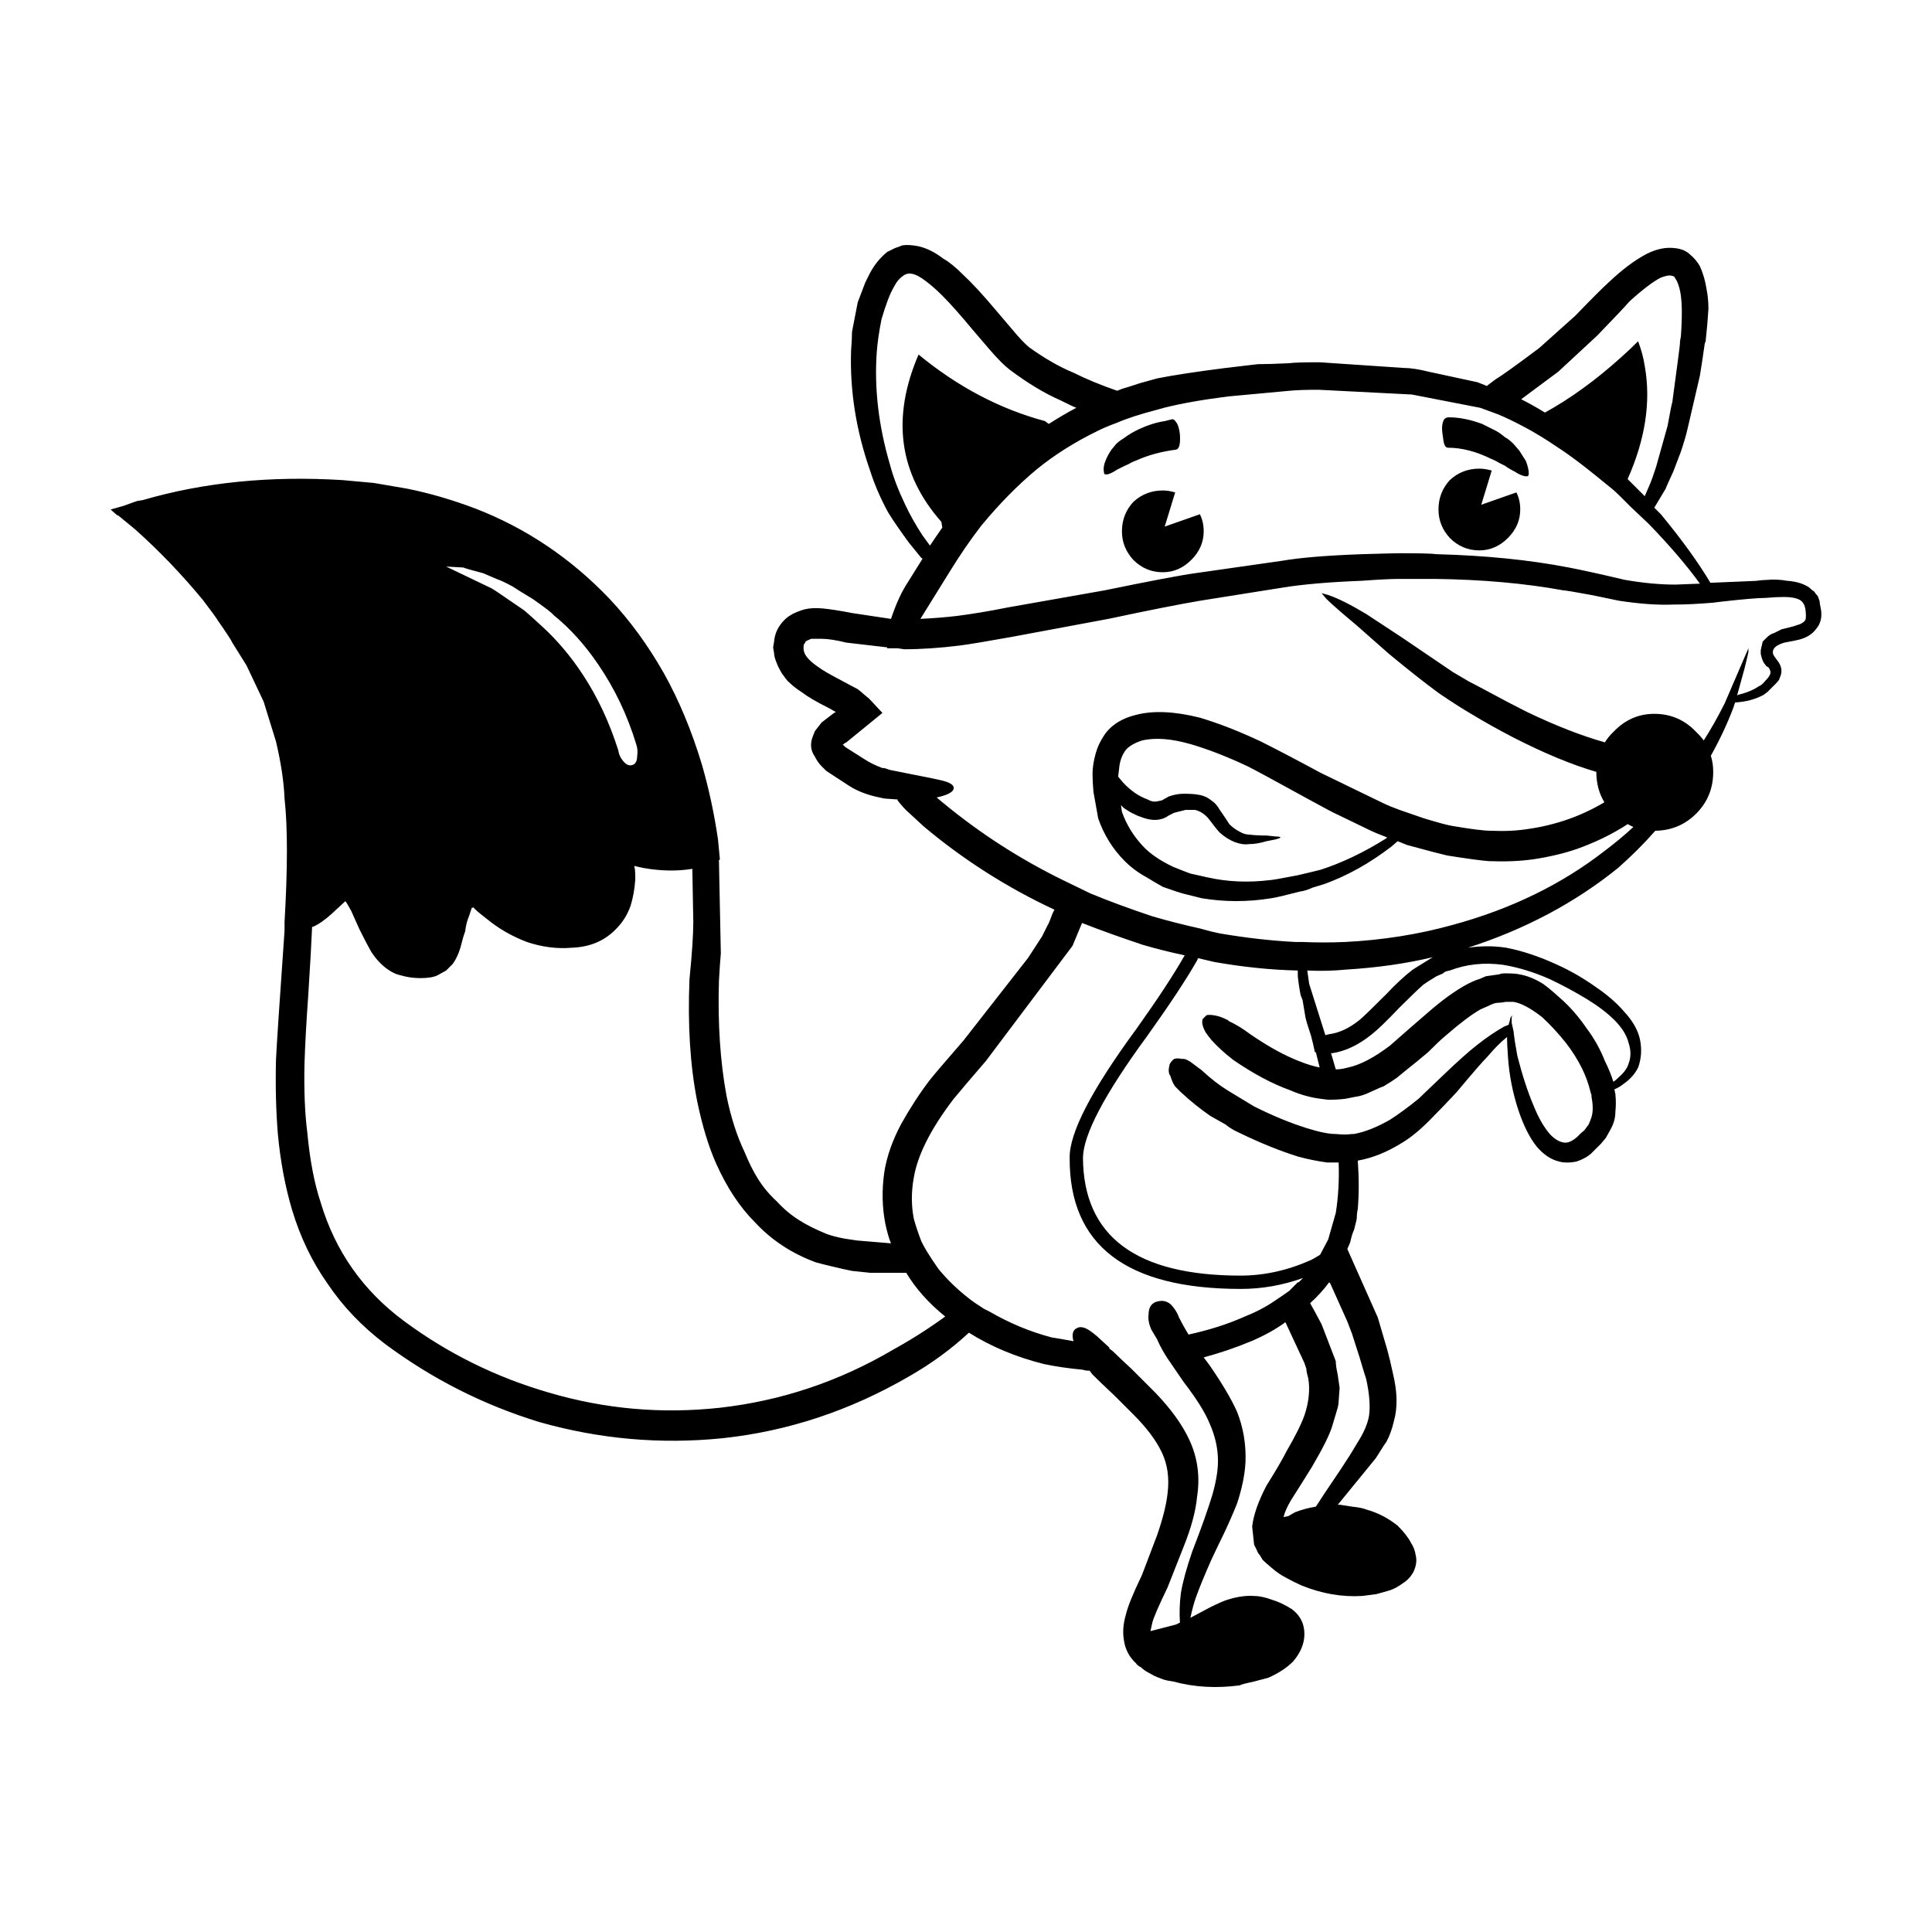 <?xml version="1.0" encoding="UTF-8"?>
<!-- Uploaded to: ICON Repo, www.iconrepo.com, Generator: ICON Repo Mixer Tools -->
<svg fill="#000000" width="800px" height="800px" version="1.1" viewBox="144 144 512 512" xmlns="http://www.w3.org/2000/svg">
 <path d="m617.66 297.92c2.352 0.168 4.281 0.758 5.797 1.766 0.5 0.5 0.926 0.836 1.258 1.004 0.336 0.508 0.668 0.926 1.004 1.258 0.336 0.84 0.512 1.344 0.512 1.516 0 0.336 0.078 0.836 0.246 1.512 0.5 2.352 0.09 4.281-1.258 5.789-1.004 1.344-2.519 2.269-4.535 2.773-0.668 0.168-1.93 0.418-3.777 0.754-1.172 0.336-2.008 0.758-2.519 1.258-0.5 0.508-0.668 1.094-0.5 1.766 0 0.168 0.5 0.922 1.516 2.262 0.836 1.344 0.926 2.691 0.246 4.035 0 0.336-0.336 0.836-1.004 1.512l-2.262 2.269-1.012 0.754c-2.184 1.176-4.703 1.852-7.559 2.016l-0.5 1.512c-1.594 4.191-3.562 8.387-5.922 12.602 0.422 1.328 0.629 2.754 0.629 4.281 0 4.367-1.504 8.059-4.527 11.078-2.961 2.953-6.574 4.457-10.832 4.527-2.914 3.336-6.188 6.613-9.832 9.832-11.414 9.23-24.68 16.285-39.793 21.156 3.523-0.5 6.879-0.5 10.078 0 4.359 0.836 8.895 2.352 13.598 4.535 3.356 1.504 6.723 3.445 10.078 5.797 3.188 2.176 5.707 4.359 7.559 6.543 2.352 2.519 3.777 5.039 4.281 7.559 0.5 2.519 0.336 4.961-0.5 7.312-0.836 1.672-2.098 3.102-3.777 4.281-0.836 0.668-1.684 1.172-2.519 1.504l0.254 1.258c0.168 1.516 0.168 3.109 0 4.793 0 1.504-0.422 3.019-1.258 4.535-0.176 0.336-0.59 1.094-1.258 2.262l-1.258 1.516c-1.18 1.172-2.106 2.098-2.773 2.766-1.004 0.848-2.262 1.516-3.777 2.016-0.836 0.168-1.594 0.254-2.262 0.254-1.012 0-1.77-0.09-2.273-0.254-2.184-0.5-4.203-1.852-6.043-4.035-1.852-2.352-3.445-5.539-4.793-9.566-1.504-4.535-2.43-9.238-2.766-14.109-0.168-2.352-0.254-4.113-0.254-5.293-1.684 1.348-3.356 3.031-5.039 5.039-1.34 1.348-4.113 4.535-8.316 9.574-2.352 2.519-4.359 4.625-6.043 6.297-3.019 3.188-5.797 5.539-8.316 7.055-4.023 2.519-7.981 4.113-11.836 4.781 0.336 4.535 0.336 8.816 0 12.852-0.168 0.668-0.254 1.426-0.254 2.262 0 0.344-0.246 1.426-0.746 3.277-0.344 0.668-0.68 1.762-1.012 3.277l-0.758 1.762 8.07 18.137 2.519 8.57c0.5 1.852 1.004 3.945 1.504 6.297 1.18 4.871 1.258 9.062 0.254 12.594-0.5 2.184-1.18 4.023-2.016 5.539-0.168 0.168-1.094 1.594-2.773 4.281l-10.078 12.348h0.512l3.242 0.508c1.684 0.168 2.941 0.414 3.777 0.758 3.031 0.836 5.797 2.262 8.316 4.281 1.684 1.672 2.856 3.188 3.531 4.535 0.668 1.004 1.082 2.098 1.258 3.266 0.336 1.348 0.168 2.773-0.512 4.289-0.668 1.34-1.672 2.43-3.019 3.266-1.172 0.848-2.262 1.426-3.277 1.77l-3.523 1.004-3.777 0.5c-5.371 0.336-10.746-0.59-16.117-2.766-1.516-0.68-2.863-1.348-4.035-2.016-1.348-0.668-2.688-1.594-4.035-2.773-1.004-0.836-1.762-1.504-2.262-2.016l-0.758-1.258c-0.336-0.336-0.59-0.746-0.758-1.258l-0.746-1.508-0.512-4.793c0.336-3.019 1.594-6.633 3.777-10.824 2.519-4.035 4.289-7.055 5.293-9.074 2.352-4.035 3.945-7.223 4.781-9.574 1.18-3.523 1.516-6.801 1.012-9.82-0.336-1.18-0.5-2.016-0.5-2.519l-0.512-1.516-5.039-10.832c-2.519 1.852-5.539 3.531-9.062 5.039-4.035 1.684-8.234 3.109-12.594 4.289l1.504 2.008c3.367 4.871 5.797 8.984 7.312 12.348 1.672 4.191 2.43 8.648 2.262 13.352-0.168 3.356-0.926 7.047-2.262 11.078-1.012 2.519-2.184 5.207-3.531 8.059-0.836 1.684-1.93 3.945-3.266 6.801-1.852 4.203-3.199 7.477-4.035 9.832-0.5 1.34-1.004 3.188-1.516 5.539l3.777-2.016c1.852-1.004 3.609-1.852 5.293-2.519 2.856-1.004 5.461-1.426 7.812-1.258 1.34 0 2.934 0.336 4.781 1.012 1.684 0.5 3.445 1.34 5.293 2.519 2.176 1.672 3.266 3.856 3.266 6.543 0 2.519-1.004 4.961-3.019 7.312-1.684 1.672-3.856 3.102-6.543 4.281l-3.777 1.004c-2.352 0.5-3.609 0.848-3.777 1.012-6.219 0.836-12.094 0.5-17.633-1.012-1.18-0.168-2.016-0.336-2.519-0.5-1.348-0.5-2.184-0.836-2.519-1.004l-2.273-1.258c-0.5-0.344-0.926-0.68-1.258-1.012-0.668-0.336-1.094-0.668-1.258-1.004-1.852-1.684-2.941-3.777-3.277-6.297-0.336-2.016-0.168-4.203 0.512-6.555 0.5-2.184 1.93-5.707 4.281-10.578l4.023-10.578c1.516-4.367 2.441-8.059 2.773-11.09 0.5-4.023 0-7.637-1.516-10.824-1.504-3.199-4.023-6.555-7.559-10.078-1.172-1.18-2.856-2.863-5.039-5.039-2.688-2.519-4.613-4.367-5.785-5.551l-0.758-1.004c-0.848 0-1.426-0.09-1.762-0.254-3.699-0.336-7.144-0.836-10.332-1.504-7.391-1.852-14.023-4.625-19.898-8.316-4.703 4.367-9.992 8.227-15.871 11.59-15.617 9.062-32.078 14.523-49.371 16.375-16.457 1.672-32.664 0.246-48.621-4.289-14.781-4.527-28.379-11.414-40.805-20.652-6.215-4.703-11.336-10.078-15.363-16.117-4.035-5.707-7.141-12.184-9.324-19.395-1.844-6.219-3.106-12.941-3.777-20.152-0.5-6.051-0.668-12.594-0.5-19.652 0.168-3.699 0.922-15.113 2.269-34.262v-2.266c0.836-14.277 0.836-25.191 0-32.738-0.172-4.367-0.926-9.406-2.269-15.121l-3.277-10.578-4.531-9.574c-1.684-2.688-2.941-4.703-3.777-6.047-0.172-0.5-1.434-2.434-3.777-5.789-0.508-0.84-1.852-2.691-4.035-5.543-5.539-6.715-11.504-12.93-17.883-18.641l-4.281-3.523c-0.168-0.172-0.34-0.254-0.508-0.254l-1.762-1.512 3.527-1.008c1.344-0.5 2.519-0.922 3.527-1.258l1.512-0.25c16.121-4.703 33.758-6.465 52.898-5.289 1.844 0.168 4.613 0.418 8.309 0.758l8.816 1.512c5.879 1.176 11.926 2.938 18.141 5.289 13.43 5.207 25.273 13.18 35.52 23.93 5.371 5.711 10.16 12.262 14.355 19.652 4.035 7.219 7.391 15.281 10.078 24.184 1.852 6.387 3.277 13.02 4.285 19.898l0.5 5.285-0.25 0.242 0.5 24.688c-0.168 1.84-0.336 4.281-0.5 7.301-0.336 11.246 0.336 21.41 2.016 30.484 1.172 5.707 2.769 10.656 4.781 14.859 1.176 2.856 2.352 5.207 3.527 7.055 1.344 2.184 3.027 4.191 5.039 6.043 1.852 2.016 3.863 3.699 6.047 5.039 1.844 1.18 4.195 2.352 7.055 3.531 1.344 0.5 2.938 0.914 4.781 1.258 1.008 0.168 2.102 0.336 3.277 0.5l9.066 0.758c-0.5-1.18-1.008-2.941-1.512-5.293-0.84-4.367-0.926-8.906-0.25-13.598 0.668-4.203 2.18-8.48 4.531-12.852 2.352-4.203 4.871-8.059 7.559-11.59 1.344-1.672 4.285-5.117 8.816-10.32l17.133-21.914c0.668-1.012 1.93-2.941 3.777-5.797l1.504-3.019c0.168-0.176 0.59-1.18 1.258-3.031l0.512-1.004c-12.594-5.875-24.188-13.266-34.766-22.168l-3.527-3.266c-1.008-0.836-2.102-2.008-3.273-3.523v-0.254l-3.527-0.246-2.269-0.5c-2.856-0.68-5.289-1.684-7.305-3.031l-5.789-3.777-1.258-1.258c-0.676-0.668-1.258-1.504-1.766-2.519-1.176-1.672-1.344-3.523-0.5-5.539l0.5-1.258 1.766-2.269 3.273-2.519 0.508-0.25-1.766-1.008c-3.359-1.676-5.789-3.106-7.305-4.281-1.344-0.84-2.602-1.852-3.777-3.027-0.168-0.168-0.668-0.836-1.512-2.012-0.668-1.176-1.094-2.016-1.258-2.519-0.5-1.176-0.754-2.102-0.754-2.773l-0.254-1.512 0.254-1.512c0.168-2.184 1.086-4.113 2.769-5.797 1.176-1.176 2.938-2.098 5.289-2.769 1.344-0.336 2.938-0.418 4.789-0.25 1.844 0.168 4.531 0.586 8.059 1.258l10.078 1.512c1.344-4.031 2.856-7.305 4.535-9.824l3.777-6.043c0-0.172-0.082-0.254-0.25-0.254l-3.277-4.031c-2.352-3.188-4.195-5.875-5.539-8.059-2.016-3.695-3.609-7.391-4.789-11.086-3.695-10.578-5.379-21.16-5.039-31.738 0.168-2.184 0.25-3.863 0.25-5.039l1.512-7.809 2.016-5.293 1.258-2.519c1.176-2.184 2.688-4.031 4.531-5.539l2.016-1.008c1.008-0.336 1.676-0.586 2.016-0.754 1.172-0.168 2.602-0.09 4.281 0.25 2.184 0.5 4.363 1.594 6.547 3.273 1.512 0.84 3.277 2.269 5.289 4.285 2.352 2.18 5.293 5.371 8.816 9.57l4.285 5.039c1.676 2.016 3.106 3.527 4.277 4.535 4.203 3.019 8.148 5.289 11.848 6.801 3.356 1.684 7.211 3.277 11.582 4.789l1.258-0.5c1.18-0.336 2.773-0.84 4.793-1.512l4.527-1.258c4.203-0.84 10.242-1.766 18.145-2.773l8.562-1.004c2.016 0 4.781-0.09 8.316-0.254 1.004-0.168 3.691-0.25 8.059-0.25l22.414 1.512c1.684 0 3.867 0.336 6.555 1.008l12.852 2.769 2.519 1.008 0.246-0.25 2.016-1.512c1.684-1.008 5.539-3.777 11.59-8.316l9.566-8.566c4.203-4.363 7.144-7.301 8.816-8.816 3.531-3.356 6.887-5.875 10.078-7.559 2.688-1.34 5.207-1.844 7.559-1.512 1.684 0.172 3.031 0.758 4.035 1.766 1.004 0.836 1.852 1.844 2.519 3.019 0.836 1.852 1.426 3.863 1.762 6.047 0.336 1.676 0.5 3.438 0.5 5.289-0.168 2.688-0.414 5.539-0.746 8.566-0.176 0.336-0.254 0.586-0.254 0.754-0.5 3.527-0.926 6.297-1.258 8.316l-3.277 14.105c-0.336 1.512-0.926 3.527-1.762 6.047l-2.016 5.289c-1.172 2.519-1.852 4.031-2.016 4.535l-3.019 5.039 1.762 1.762c5.551 6.723 9.91 12.762 13.105 18.141l12.082-0.508c1.18-0.168 2.106-0.25 2.773-0.25 1.848-0.18 3.688-0.098 5.535 0.238zm4.793 7.559c-0.176-1.176-0.68-2.012-1.516-2.519-1.004-0.5-2.352-0.754-4.035-0.754-1.504 0-3.188 0.082-5.039 0.25-2.008 0-5.965 0.336-11.836 1.008l-2.016 0.25c-3.856 0.336-7.391 0.5-10.578 0.5-4.023 0.168-8.816-0.168-14.355-1.008l-7.301-1.512c-4.535-0.836-7.055-1.258-7.559-1.258-10.078-1.844-21.41-2.856-34.008-3.019h-9.328c-2.184 0-5.539 0.168-10.078 0.5-8.562 0.336-15.449 0.926-20.652 1.766l-22.168 3.523c-5.875 1.008-13.934 2.602-24.176 4.789l-25.691 4.789c-6.555 1.176-11.086 1.934-13.605 2.269-5.379 0.668-10.328 1.008-14.863 1.008l-1.762-0.254h-2.773v-0.25l-10.828-1.258c-2.688-0.668-4.871-1.008-6.547-1.008h-2.773c-0.836 0.34-1.344 0.59-1.512 0.758 0 0.168-0.082 0.336-0.25 0.5-0.168 0.172-0.25 0.422-0.25 0.758v0.758c0 0.168 0.082 0.5 0.25 1.004 0.5 1.176 1.762 2.434 3.777 3.777 0.84 0.676 3.019 1.934 6.547 3.777l3.777 2.016c0.676 0.5 1.176 0.926 1.512 1.258l1.516 1.258 3.523 3.777-9.57 7.809-0.508 0.254-0.25 0.254h-0.25l0.758 0.746 4.781 3.031c1.516 1.004 3.191 1.84 5.039 2.519h0.508c0.5 0.168 1.008 0.336 1.512 0.5l6.297 1.258c3.527 0.668 5.965 1.172 7.305 1.504 2.18 0.512 3.273 1.18 3.273 2.016 0 1.012-1.512 1.852-4.531 2.519l1.512 1.258c9.91 8.215 20.734 15.191 32.492 20.898l6.789 3.293c4.871 2.016 10.332 4.023 16.375 6.043 4.035 1.18 8.316 2.273 12.852 3.277 0.285 0.09 0.582 0.168 0.887 0.254 1.379 0.395 2.766 0.727 4.152 1.004 6.887 1.172 13.52 1.93 19.898 2.262h1.77c4.023 0.168 7.891 0.168 11.582 0 9.91-0.5 19.395-2.008 28.469-4.527 15.449-4.203 28.879-10.754 40.305-19.652 2.734-2.055 5.254-4.152 7.559-6.297-0.523-0.234-1.023-0.48-1.516-0.758-0.707 0.48-1.379 0.895-2.008 1.258-3.367 2.016-7.144 3.777-11.336 5.293-3.367 1.172-7.223 2.098-11.59 2.766-3.523 0.5-7.477 0.668-11.836 0.5-2.184-0.168-5.883-0.668-11.09-1.504-1.504-0.336-5.039-1.258-10.578-2.773l-2.519-1.004-1.762 1.504c-5.707 4.367-11.59 7.644-17.633 9.832l-3.277 1.004c-1.004 0.5-2.098 0.836-3.277 1.012-3.856 1.004-6.375 1.594-7.559 1.762-6.211 1.004-12.34 1.004-18.383 0l-5.039-1.258c-0.68-0.168-2.441-0.758-5.293-1.762-1.516-0.848-2.941-1.684-4.281-2.519-2.184-1.18-4.113-2.609-5.797-4.289-3.188-3.188-5.539-6.965-7.055-11.324l-1.258-7.047c-0.168-1.852-0.246-3.445-0.246-4.793 0-0.836 0.078-1.762 0.246-2.766 0.336-1.852 0.758-3.367 1.258-4.535 0.5-1.18 1.18-2.356 2.016-3.531 1.852-2.352 4.535-3.945 8.059-4.789 4.535-1.176 10.164-0.922 16.875 0.758 5.039 1.512 10.41 3.609 16.129 6.297 4.359 2.188 9.652 4.953 15.871 8.32l16.621 8.059c1.012 0.5 2.441 1.094 4.281 1.762l6.555 2.262c3.856 1.172 6.375 1.84 7.559 2.008 4.871 0.836 8.227 1.258 10.078 1.258 3.691 0.168 7.055 0 10.078-0.5 3.523-0.5 6.965-1.348 10.332-2.516 3.324-1.156 6.555-2.672 9.691-4.531-1.426-2.344-2.137-5.027-2.137-8.059-6.387-1.852-13.688-4.871-21.922-9.074-4.191-2.184-7.805-4.195-10.824-6.047-2.352-1.344-5.383-3.273-9.074-5.789-3.867-2.856-8.227-6.297-13.098-10.328l-8.57-7.559c-4.023-3.359-6.711-5.711-8.059-7.055l-1.258-1.512 1.762 0.5c2.519 0.84 5.883 2.519 10.078 5.039l9.574 6.297c6.219 4.203 10.668 7.223 13.352 9.066l4.281 2.519c1.012 0.508 2.609 1.344 4.793 2.519 4.023 2.184 7.559 4.035 10.578 5.543 7.625 3.652 14.504 6.336 20.652 8.059 0.609-0.992 1.367-1.918 2.262-2.769 3.031-3.191 6.633-4.789 10.832-4.789 4.367 0 8.059 1.594 11.09 4.789 0.746 0.715 1.418 1.465 2.008 2.269 1.891-2.926 3.731-6.203 5.551-9.824l6.297-14.613v1.008c-0.176 0.84-0.512 2.269-1.012 4.285l-2.016 7.301 0.254-0.25c2.184-0.5 4.035-1.258 5.539-2.269 0.5-0.168 1.094-0.668 1.762-1.512 0.68-0.668 1.094-1.258 1.258-1.762 0.168-0.508 0-1.094-0.5-1.766l-0.5-0.25-0.758-1.008c-0.336-0.668-0.59-1.426-0.758-2.262v-1.008l0.512-2.269 1.004-1.008c0.668-0.668 1.34-1.094 2.016-1.258l2.016-1.008c2.176-0.5 3.434-0.836 3.777-1.004 1.34-0.34 2.176-0.84 2.519-1.516 0.164-0.492 0.164-1.418-0.004-2.758zm-55.172-72.547-10.32 9.57c-2.016 1.512-5.293 3.945-9.832 7.305 2.016 1.008 4.113 2.184 6.297 3.527 6.723-3.695 13.43-8.566 20.152-14.613 1.516-1.344 3.019-2.769 4.535-4.281 0.836 2.18 1.426 4.363 1.762 6.547 1.684 9.402 0.168 19.395-4.535 29.977l4.535 4.531 1.516-3.523c0.168-0.34 0.668-1.766 1.504-4.285l3.031-10.828c0.668-3.695 1.082-5.797 1.258-6.297 1.34-9.91 2.008-15.035 2.008-15.371 0-0.668 0.09-1.34 0.254-2.012 0.168-2.184 0.254-4.363 0.254-6.547 0-1.516-0.09-2.941-0.254-4.285-0.168-1.344-0.5-2.602-1.004-3.777l-0.758-1.258c-0.336-0.168-0.59-0.25-0.758-0.25-0.5-0.168-1.426 0-2.773 0.5-2.008 1.008-4.781 3.109-8.305 6.297-1.012 1.184-3.863 4.203-8.566 9.074zm-190.94 4.531c-0.668 9.574 0.508 19.484 3.527 29.727 0.84 3.188 2.184 6.715 4.031 10.578 1.176 2.519 2.688 5.207 4.535 8.062l2.012 2.769c1.008-1.512 2.102-3.109 3.277-4.789l-0.25-1.512c-11.254-12.762-13.27-27.543-6.047-44.336 10.41 8.562 21.578 14.441 33.504 17.633l1.004 0.754c2.352-1.512 4.781-2.938 7.301-4.281-0.5-0.168-1.93-0.84-4.281-2.016-4.203-1.844-8.648-4.531-13.348-8.059-1.344-1.008-3.106-2.769-5.289-5.289l-4.535-5.293c-3.188-3.856-5.875-6.883-8.059-9.066-1.512-1.512-2.938-2.769-4.281-3.777-1.516-1.176-2.773-1.844-3.777-2.012-0.84-0.168-1.598 0-2.269 0.5-1.008 0.668-1.852 1.684-2.519 3.019-1.008 1.684-2.102 4.535-3.277 8.566-0.668 3.363-1.09 6.301-1.258 8.82zm19.398 57.938-7.812 12.594h0.254c3.356-0.168 6.465-0.418 9.32-0.754 4.031-0.508 8.566-1.258 13.605-2.269l25.688-4.535c12.262-2.519 20.242-4.031 23.93-4.531l22.926-3.277c4.871-0.84 11.926-1.426 21.156-1.762 5.883-0.172 9.238-0.254 10.078-0.254 5.551 0 8.816 0.082 9.832 0.254 12.93 0.336 24.602 1.512 35.012 3.523 3.531 0.676 8.48 1.766 14.867 3.277 4.859 0.84 9.32 1.258 13.344 1.258l6.555-0.25c-3.523-4.871-8.059-10.16-13.598-15.871l-4.793-4.531c-1.004-1.008-1.852-1.852-2.519-2.519l-0.246-0.254c-1.012-1.004-1.852-1.762-2.519-2.262-2.863-2.352-5.039-4.117-6.555-5.293-3.019-2.348-5.461-4.113-7.301-5.289-3.199-2.184-6.219-4.031-9.074-5.539-2.519-1.344-4.781-2.434-6.801-3.277l-4.793-1.762-18.137-3.527-24.688-1.258c-3.356 0-5.875 0.082-7.559 0.25l-16.375 1.512c-6.711 0.84-12.43 1.852-17.121 3.027l-1.77 0.5c-4.527 1.176-8.137 2.352-10.824 3.527-1.852 0.676-3.445 1.344-4.793 2.016-6.211 3.019-11.672 6.465-16.375 10.328-5.031 4.195-9.902 9.152-14.609 14.863-2.848 3.691-5.617 7.723-8.305 12.086zm-84.387 51.395c1.004-0.168 1.512-1.012 1.512-2.519 0.168-1.012 0.082-2.016-0.25-3.019-2.352-7.734-5.711-14.785-10.078-21.164-3.527-5.207-7.473-9.574-11.844-13.102-0.336-0.5-2.184-1.93-5.539-4.281-2.519-1.512-4.285-2.602-5.289-3.277-1.852-1.004-3.277-1.676-4.285-2.012l-3.527-1.512c-3.188-0.84-4.953-1.344-5.289-1.516l-4.531-0.25 12.09 5.797c0.84 0.5 2.102 1.344 3.777 2.519 1.008 0.668 2.602 1.762 4.789 3.273 1.008 0.84 2.602 2.269 4.789 4.285 4.031 3.695 7.641 7.977 10.828 12.848 3.863 5.879 6.973 12.512 9.324 19.902 0.168 1.012 0.5 1.852 1.008 2.519 0.832 1.172 1.672 1.676 2.516 1.508zm-27.711 46.84c-3.527-1.34-6.723-3.102-9.574-5.285-2.184-1.684-3.527-2.773-4.031-3.277l-0.504-0.5c0-0.168-0.082-0.168-0.25 0h-0.25l-0.758 2.262c-0.5 1.18-0.836 2.519-1.004 4.035-0.34 0.836-0.758 2.262-1.258 4.281-0.508 1.684-1.176 3.109-2.016 4.281-0.84 0.836-1.426 1.426-1.762 1.762l-2.269 1.258c-1.008 0.512-2.519 0.758-4.535 0.758-1.844 0-3.609-0.246-5.289-0.758-0.84-0.168-1.676-0.5-2.519-1.004-2.016-1.18-3.777-2.941-5.289-5.293-0.676-1.172-1.684-3.102-3.027-5.785l-2.262-5.039c-0.84-1.516-1.348-2.352-1.516-2.519l-3.523 3.266c-1.852 1.684-3.527 2.856-5.039 3.531h-0.254c-0.168 4.023-0.5 9.988-1.004 17.879-0.508 7.055-0.84 13.105-1.008 18.145-0.168 7.211 0.082 13.43 0.754 18.637 0.676 7.223 1.852 13.352 3.527 18.391 3.863 12.93 11.254 23.43 22.168 31.488 11.586 8.562 24.348 14.859 38.289 18.895 14.781 4.367 29.895 5.707 45.344 4.023 16.289-1.84 31.57-6.965 45.852-15.359 4.867-2.688 9.484-5.629 13.855-8.816-4.367-3.531-7.812-7.391-10.332-11.59h-9.57l-4.789-0.5c-1.676-0.336-3.191-0.668-4.535-1.004-2.18-0.512-3.863-0.926-5.039-1.258-6.383-2.352-11.754-5.883-16.117-10.586-4.035-4.023-7.473-9.23-10.332-15.617-2.012-4.535-3.695-10.078-5.039-16.621-1.844-9.406-2.519-20.152-2.012-32.246 0.668-6.723 1.008-11.758 1.008-15.113l-0.254-14.109c-4.031 0.668-8.395 0.59-13.098-0.246l-2.269-0.512v0.254c0.168 0.336 0.25 1.426 0.25 3.277-0.168 2.519-0.586 4.871-1.258 7.055-0.836 2.344-2.098 4.359-3.777 6.043-3.019 3.188-6.965 4.871-11.836 5.039-3.871 0.328-7.816-0.172-11.848-1.52zm102.52 62.473c-0.676 3.699-0.676 7.312 0 10.832 0.5 1.852 1.176 3.867 2.016 6.043 0.668 1.348 1.344 2.519 2.012 3.531 0.508 0.836 1.344 2.098 2.519 3.777 2.352 2.856 5.039 5.453 8.062 7.805 0.836 0.68 2.18 1.605 4.031 2.773l1.512 0.762c5.207 3.019 10.656 5.285 16.375 6.801 1.172 0.168 3.102 0.5 5.797 1.004-0.512-1.84-0.176-3.019 1.004-3.523 0.668-0.336 1.516-0.254 2.519 0.254 0.668 0.336 1.594 1.004 2.773 2.008l3.019 2.773c0.168 0.168 0.246 0.336 0.246 0.5 0.512 0.336 0.926 0.668 1.258 1.012 1.012 1.004 2.519 2.43 4.535 4.281l6.297 6.297c4.203 4.367 7.223 8.562 9.074 12.594 2.184 4.703 2.856 9.742 2.016 15.113-0.344 3.691-1.516 8.059-3.531 13.098l-4.277 10.84c-2.352 4.871-3.699 7.969-4.035 9.32-0.168 0.836-0.336 1.594-0.5 2.262l6.801-1.762 1.012-0.5c-0.168-2.519-0.09-5.125 0.246-7.812 0.512-3.019 1.516-6.711 3.031-11.078 2.344-6.043 4.113-11 5.285-14.859 1.012-3.531 1.516-6.555 1.516-9.074 0-3.356-0.758-6.723-2.273-10.078-1.172-2.856-3.445-6.465-6.801-10.832l-3.277-4.781c-1.672-2.352-2.934-4.535-3.777-6.555l-1.504-2.519c-0.68-1.504-0.926-2.856-0.758-4.023 0-2.016 0.836-3.199 2.519-3.531 1.516-0.336 2.773 0.09 3.777 1.258 0.836 1.012 1.426 2.016 1.762 3.019 0.668 1.348 1.516 2.863 2.519 4.535 5.371-1.172 10.164-2.688 14.355-4.535 3.367-1.34 6.129-2.766 8.316-4.281 1.516-1.004 2.856-1.93 4.035-2.766 0.168-0.168 0.926-0.926 2.262-2.273h0.254c0.414-0.422 0.797-0.797 1.133-1.133-5.441 1.938-10.941 2.902-16.5 2.894-30.367 0-45.48-11.582-45.344-34.754-0.098-6.613 5.824-18.035 17.762-34.262 5.656-7.949 9.898-14.414 12.723-19.395-3.691-0.766-7.391-1.691-11.09-2.773-6.043-2.016-11.414-3.945-16.117-5.797l-2.519 6.051-22.922 30.473c-4.195 4.871-7.051 8.234-8.566 10.078-6.047 7.902-9.574 14.871-10.582 20.91zm153.16-187.41-2.773 9.066 9.32-3.273c0.668 1.344 1.012 2.856 1.012 4.531 0 2.856-1.094 5.371-3.277 7.559-2.184 2.184-4.703 3.277-7.559 3.277-3.019 0-5.629-1.094-7.812-3.277-2.016-2.184-3.019-4.703-3.019-7.559 0-3.019 1.004-5.625 3.019-7.809 2.184-2.016 4.793-3.019 7.812-3.019 1.004 0 2.098 0.168 3.277 0.504zm5.785-7.055 1.516 1.766 1.762 2.769c0.5 1.344 0.758 2.434 0.758 3.277 0 0.336-0.09 0.586-0.254 0.754h-0.746c-0.848-0.168-1.77-0.586-2.773-1.258-1.004-0.5-1.852-1.008-2.519-1.512l-1.516-0.758c-0.836-0.5-1.504-0.836-2.008-1.004-4.035-2.016-7.902-3.027-11.59-3.027-0.668 0-1.094-0.754-1.258-2.269l-0.254-1.762c-0.168-1.512 0-2.688 0.512-3.527 0.336-0.336 0.746-0.5 1.258-0.5 2.688 0 5.617 0.586 8.816 1.762l3.523 1.766c0.668 0.336 1.516 0.922 2.519 1.762 0.66 0.332 1.418 0.922 2.254 1.762zm-85.391 30.734c-2.184 2.184-4.703 3.273-7.559 3.273-3.019 0-5.629-1.086-7.812-3.273-2.008-2.184-3.019-4.703-3.019-7.559 0-3.027 1.012-5.629 3.019-7.809 2.184-2.016 4.793-3.027 7.812-3.027 1.004 0 2.098 0.168 3.277 0.508l-2.773 9.066 9.32-3.277c0.68 1.344 1.012 2.856 1.012 4.535 0 2.859-1.094 5.379-3.277 7.562zm-17.891-32.246c1.348-1.008 2.773-1.844 4.289-2.519 2.176-1.008 4.359-1.676 6.543-2.012l2.016-0.508c0.336 0 0.668 0.25 1.004 0.758 0.512 0.668 0.848 1.762 1.012 3.273 0.168 2.519-0.168 3.863-1.012 4.035-3.856 0.5-7.301 1.426-10.32 2.769-0.848 0.336-1.426 0.586-1.762 0.754-0.176 0.172-0.68 0.422-1.516 0.758l-2.016 1.008c-1.004 0.668-1.852 1.094-2.519 1.258h-0.758c-0.168-0.168-0.246-0.422-0.246-0.758-0.168-0.836 0-1.844 0.5-3.019 0.336-0.84 0.836-1.766 1.516-2.769l1.258-1.516c0.508-0.504 1.176-1.004 2.012-1.512zm19.652 137.79c-0.059 0.215-0.148 0.422-0.246 0.629-2.894 5.066-7.301 11.738-13.227 20.023-11.246 15.34-16.914 26.086-17.004 32.246 0.129 20.82 14.07 31.23 41.809 31.23 6.297-0.012 12.508-1.398 18.648-4.152 0.336-0.137 1.133-0.602 2.391-1.387l2.137-4.035 2.016-7.055c0.668-4.191 0.926-8.648 0.758-13.344h-3.019c-2.519-0.344-5.039-0.848-7.559-1.516-4.871-1.516-10.078-3.609-15.617-6.297-1.516-0.668-2.773-1.426-3.777-2.262l-4.035-2.273c-2.688-1.852-5.293-3.945-7.812-6.297l-1.504-1.504c-0.5-0.68-0.926-1.605-1.258-2.773-0.5-0.668-0.59-1.594-0.254-2.773l-0.004-0.25c0.336-0.668 0.758-1.18 1.258-1.516 0.5-0.168 1.18-0.168 2.016 0h0.5c0.336 0 0.926 0.254 1.762 0.758l3.031 2.262c2.344 2.184 4.613 3.945 6.801 5.293l7.055 4.281c5.039 2.519 9.73 4.449 14.102 5.797 3.188 1.004 5.707 1.516 7.559 1.516 1.684 0.168 3.109 0.168 4.281 0h0.512c2.856-0.512 6.043-1.77 9.566-3.777 2.352-1.516 4.871-3.367 7.559-5.551 0.168-0.168 2.184-2.098 6.051-5.785 4.191-4.035 7.391-6.887 9.574-8.57 2.344-1.852 4.695-3.445 7.047-4.781l1.258-0.5v-0.254l0.254-0.758c0-0.168 0.078-0.5 0.254-1.004l0.5-0.5-0.25 0.496v1.504l0.5 2.273c0.168 1.672 0.512 3.856 1.012 6.543 1.34 5.207 2.766 9.574 4.281 13.105 1.34 3.356 2.856 5.953 4.535 7.805 1.172 1.18 2.352 1.852 3.523 2.016 1.012 0.168 2.184-0.336 3.531-1.516l1.004-1.004c0.668-0.5 1.094-0.926 1.258-1.258l0.758-1.004 0.5-1.258c0.668-1.516 0.758-3.531 0.254-6.051v-0.5l-0.254-0.758c-1.004-4.367-3.188-8.727-6.555-13.098-2.008-2.519-4.113-4.781-6.297-6.801-3.019-2.352-5.539-3.699-7.559-4.035h-2.008c-1.004 0.168-1.762 0.258-2.266 0.258-0.5 0-1.258 0.246-2.262 0.758l-2.273 1.004c-2.352 1.348-5.453 3.691-9.32 7.055-1.004 0.836-2.519 2.262-4.535 4.281-2.184 1.852-4.023 3.356-5.539 4.535l-2.766 2.262c-0.68 0.5-1.852 1.258-3.531 2.273-0.168 0-1.34 0.5-3.523 1.504-1.348 0.668-2.688 1.094-4.035 1.258l-2.519 0.5c-1.34 0.168-2.856 0.254-4.535 0.254l-2.008-0.254c-2.695-0.336-5.383-1.094-8.07-2.262-4.703-1.684-9.742-4.367-15.113-8.059-2.184-1.684-4.113-3.445-5.785-5.293-0.68-0.836-1.18-1.504-1.516-2.016-0.836-1.504-1.094-2.688-0.758-3.523l0.5-0.5c0.168-0.168 0.336-0.336 0.512-0.5 0.668-0.168 1.672-0.09 3.019 0.246 0.668 0.168 1.504 0.5 2.519 1.012 0.168 0 0.246 0.078 0.246 0.246 1.852 0.848 3.777 2.016 5.797 3.531 4.871 3.356 9.32 5.785 13.352 7.301 1.684 0.668 3.356 1.172 5.039 1.516l-1.004-4.035h-0.254l-0.5-2.262c-0.168-0.68-0.336-1.348-0.5-2.016-0.848-2.519-1.348-4.203-1.516-5.039l-0.758-4.535-0.5-1.258c-0.336-1.684-0.59-3.356-0.758-5.039v-1.516h-0.246c-7.055-0.168-14.367-0.926-21.922-2.262-1.402-0.328-2.828-0.664-4.285-1.008zm-19.141-55.164c-1.012 1.348-1.605 3.019-1.77 5.039l-0.246 2.016 1.258 1.516c2.016 2.176 4.191 3.691 6.543 4.527 0.848 0.512 1.684 0.68 2.519 0.512l1.258-0.254 1.77-1.004c1.34-0.512 2.688-0.758 4.023-0.758 1.684 0 2.941 0.078 3.777 0.246 1.348 0.168 2.519 0.68 3.531 1.516 0.836 0.5 1.594 1.34 2.262 2.519 1.516 2.184 2.352 3.434 2.519 3.769 0.836 0.836 1.762 1.516 2.773 2.016 0.836 0.5 1.672 0.758 2.519 0.758 1.34 0.168 2.856 0.246 4.527 0.246l2.519 0.254c0.68 0 1.094 0.078 1.258 0.246-0.168 0.168-0.582 0.336-1.258 0.512l-2.519 0.5c-1.672 0.5-3.188 0.758-4.527 0.758-1.18 0.168-2.441 0-3.777-0.512-1.348-0.5-2.695-1.34-4.035-2.519-0.5-0.5-1.516-1.762-3.019-3.769-1.012-1.172-2.184-1.93-3.531-2.262h-2.519c-1.34 0.336-2.352 0.59-3.019 0.758l-1.504 0.758c-0.68 0.5-1.438 0.836-2.273 1-1.504 0.328-3.277 0.074-5.285-0.754-0.176 0-0.926-0.336-2.273-1.004-0.336-0.168-1.004-0.59-2.016-1.258l-0.746-0.758 0.246 1.762c1.18 3.344 3.019 6.375 5.539 9.062 1.852 2.016 4.535 3.856 8.07 5.539 2.519 1.004 4.023 1.594 4.527 1.762 0.68 0.168 2.184 0.5 4.535 1.012 5.207 1.172 10.668 1.426 16.375 0.746 0.5 0 2.941-0.414 7.312-1.258 1.504-0.336 3.602-0.836 6.297-1.504 5.707-1.852 11.504-4.625 17.379-8.316l0.254-0.254c-2.184-0.836-3.609-1.426-4.289-1.762l-8.816-4.269c-0.836-0.336-3.691-1.852-8.562-4.535-8.227-4.535-13.352-7.301-15.371-8.316-5.371-2.519-10.32-4.449-14.859-5.785-5.207-1.52-9.574-1.855-13.098-1.012-2.012 0.668-3.441 1.512-4.277 2.516zm48.609 61.965 4.289 13.598 1.004-0.246c2.688-0.344 5.371-1.605 8.059-3.777 0.836-0.68 3.188-2.941 7.055-6.809 2.519-2.688 4.871-4.871 7.055-6.543l5.285-3.277c-7.047 1.684-14.691 2.773-22.918 3.277-3.367 0.336-6.801 0.414-10.332 0.246zm5.797 18.391 1.258 4.281c1.012 0 2.098-0.168 3.277-0.5 3.188-0.68 6.887-2.609 11.078-5.797 4.203-3.699 7.477-6.555 9.832-8.57 4.023-3.523 7.637-6.129 10.832-7.805 1.34-0.68 2.344-1.094 3.019-1.258l1.762-0.758 3.527-0.504c0.336-0.168 0.848-0.254 1.516-0.254 1.852 0 3.109 0.09 3.777 0.254 2.016 0.336 4.113 1.172 6.297 2.519 1.172 0.836 2.688 2.098 4.535 3.777 2.519 2.184 4.871 4.871 7.055 8.059 2.008 2.688 3.602 5.539 4.781 8.562 1.004 2.016 1.762 3.867 2.262 5.551 0.336-0.168 0.848-0.59 1.516-1.258 1.34-1.18 2.184-2.352 2.519-3.531 0.668-1.672 0.668-3.523 0-5.539-0.5-2.016-1.762-4.035-3.777-6.043-1.852-1.852-4.281-3.699-7.301-5.551-3.031-1.84-6.297-3.609-9.832-5.285-4.203-1.852-8.316-3.109-12.34-3.777-5.039-0.68-9.742-0.168-14.109 1.504-1.004 0.168-1.594 0.422-1.762 0.758l-1.762 0.758c-1.684 1.004-2.856 1.762-3.531 2.262-1.34 1.18-3.445 3.199-6.297 6.051-3.356 3.523-5.785 5.875-7.301 7.055-3.523 2.856-7.055 4.527-10.578 5.039zm-0.5 60.703c-1.348 1.852-3.019 3.699-5.039 5.539 0.668 1.18 1.684 3.031 3.019 5.551l3.777 9.82c0 0.836 0.168 2.016 0.5 3.523l0.516 3.531-0.254 3.523c0 0.5-0.09 1.094-0.254 1.762l-1.504 5.039c-0.68 2.184-2.441 5.719-5.293 10.586-1.34 2.176-3.188 5.117-5.539 8.816-1.004 1.672-1.684 3.188-2.016 4.527l1.258-0.246 1.762-1.012c1.684-0.668 3.531-1.172 5.551-1.504 0.836-1.348 3.019-4.625 6.543-9.832 1.684-2.519 3.109-4.781 4.281-6.801 1.852-2.856 2.941-5.371 3.277-7.559 0.336-2.519 0.09-5.707-0.758-9.574-0.336-1.004-0.926-2.934-1.762-5.785l-2.016-6.297c-0.336-0.848-0.746-1.938-1.258-3.277l-4.527-10.078z" fill-rule="evenodd"/>
</svg>